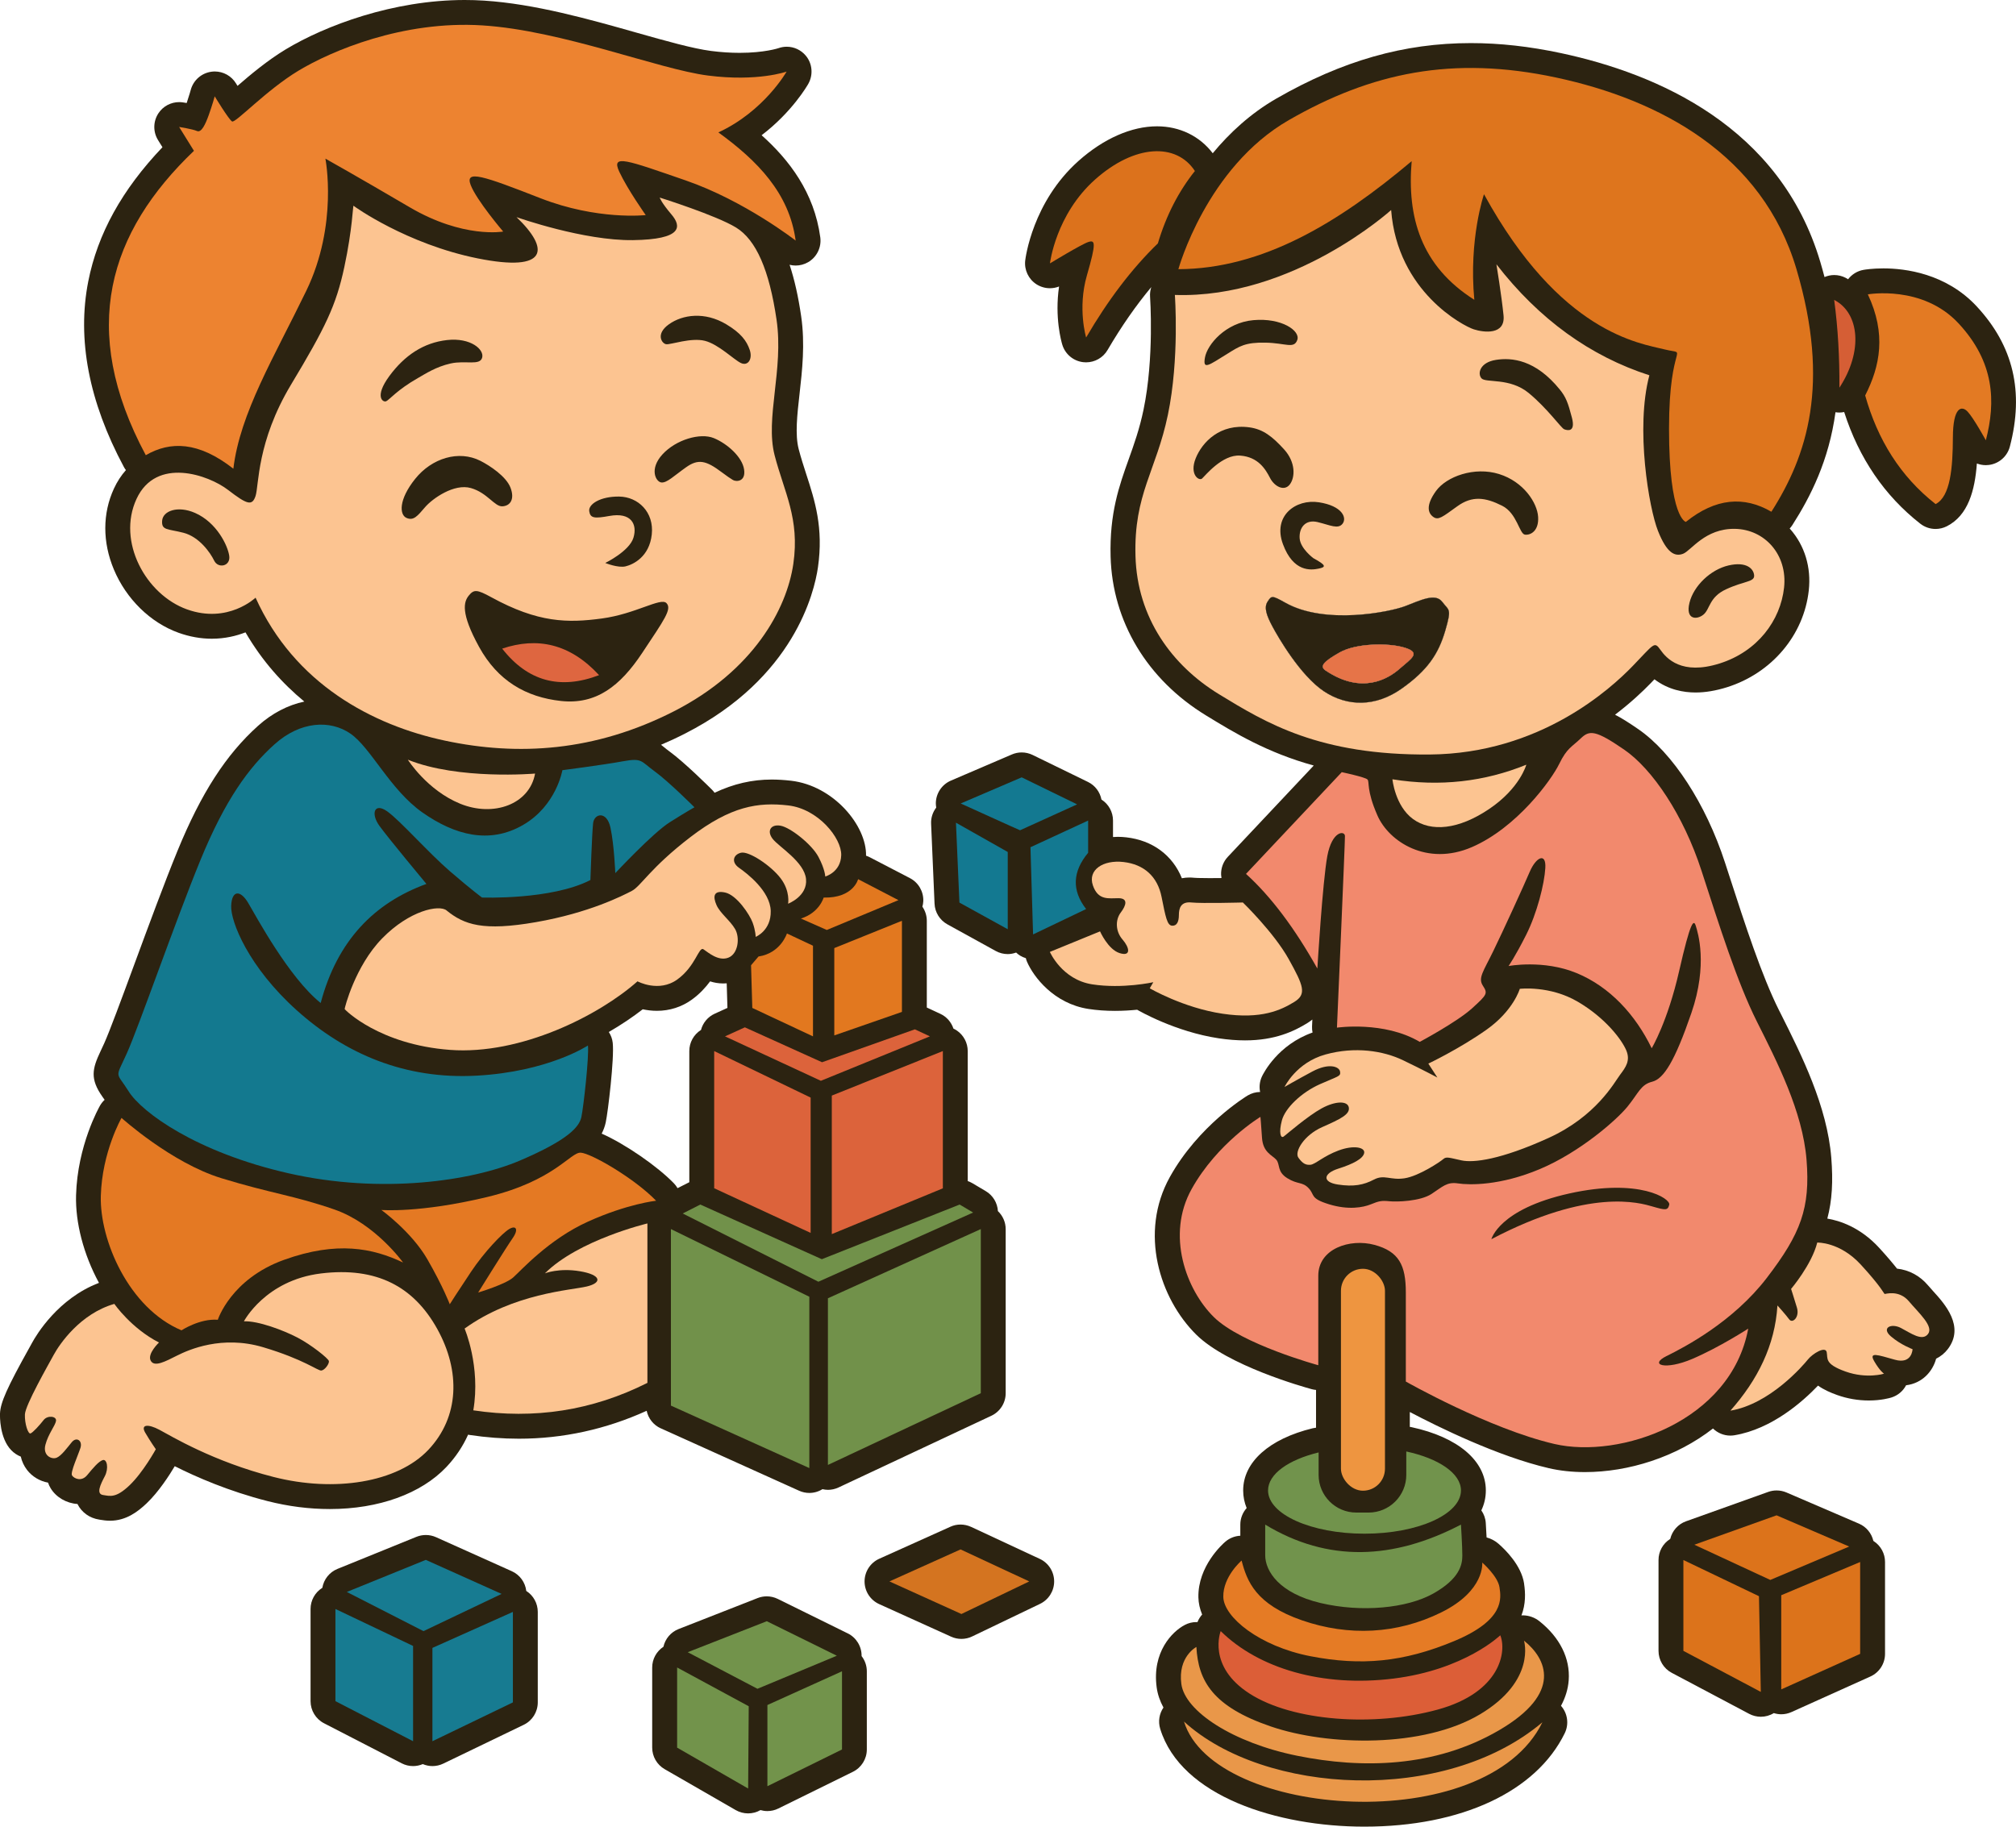 <?xml version="1.0" encoding="UTF-8"?>
<svg id="Layer_1" xmlns="http://www.w3.org/2000/svg" version="1.1" viewBox="0 0 721.28 653.64">
  <!-- Generator: Adobe Illustrator 29.5.1, SVG Export Plug-In . SVG Version: 2.1.0 Build 141)  -->
  <defs>
    <style>
      .st0 {
        fill: none;
      }

      .st1 {
        fill: #71914a;
      }

      .st2 {
        fill: #e67448;
      }

      .st3 {
        fill: #ed8330;
      }

      .st4 {
        fill: #d55e35;
      }

      .st5 {
        fill: #de6640;
      }

      .st6 {
        fill: #137991;
      }

      .st7 {
        fill: #72934b;
      }

      .st8 {
        fill: #e57b25;
      }

      .st9 {
        fill: #fcc491;
      }

      .st10 {
        fill: #e47923;
      }

      .st11 {
        fill: #13798f;
      }

      .st12 {
        fill: #e99749;
      }

      .st13 {
        fill: #ee9540;
      }

      .st14 {
        fill: #2c2311;
      }

      .st15 {
        fill: #dc5e37;
      }

      .st16 {
        fill: #dc633b;
      }

      .st17 {
        fill: #e2781f;
      }

      .st18 {
        fill: #dc721c;
      }

      .st19 {
        fill: #e37a23;
      }

      .st20 {
        fill: #71934c;
      }

      .st21 {
        fill: #177b91;
      }

      .st22 {
        fill: #de751d;
      }

      .st23 {
        fill: #f2896d;
      }

      .st24 {
        fill: #d47420;
      }

      .st25 {
        fill: #dc731b;
      }
    </style>
  </defs>
  <path class="st14" d="M174.67,226.81s-.47-1.65,0-2.82c.47-1.18-.88-5.24,2.59-4.24,3.47,1,35.47,6.53,40.35,6.53s6.41-.29,6.65,0-1.63,11-2.17,12c-.54,1-6.66,6.06-10.01,6.82-3.35.76-12.35.41-15.76,0-3.41-.41-10.82-1.53-13.12-3.76-2.29-2.24-8.24-11.71-8.24-11.71l-.29-2.82Z"/>
  <g>
    <path class="st0" d="M242.41,425.19l4.13-2.09s.06-.02.08-.04v-46.94c0-3.06,1.57-5.91,4.17-7.54,0,0,0,0,.01,0,.68-2.54,2.44-4.7,4.9-5.82l4.56-2.07-.26-8.8c-.41.04-.82.05-1.24.05-1.71,0-3.28-.3-4.7-.75-1.57,2.13-3.69,4.48-6.54,6.54-3.62,2.61-7.94,4-12.48,4-1.86,0-3.58-.23-5.08-.55-3.56,2.77-7.65,5.53-12.14,8.13.75,1.15,1.24,2.46,1.4,3.87.61,5.53-1.71,24.83-2.5,28.47-.3,1.4-.79,2.74-1.46,4.04,8.43,3.72,19.97,11.69,25.89,17.83.5.52.91,1.09,1.26,1.69Z"/>
    <path class="st0" d="M222.09,229.11c-1.77.41-3.64.77-5.6,1.03-4.62.62-8.23.9-11.71.9-8.99,0-17.49-1.96-26.86-6.27.37.74.79,1.54,1.28,2.42,4.92,8.97,12.08,13.67,22.51,14.8.75.08,1.48.12,2.18.12,4.68,0,10.5-1.56,18.19-12.99Z"/>
    <path class="st14" d="M502.6,231.76c-5.99-1.84-17.55-1.57-23.3,1.7-5.75,3.27-7.33,4.94-5,6.5,12.89,8.64,22.28,3.03,26.46-.65,4.19-3.67,7.83-5.71,1.84-7.55ZM502.6,231.76c-5.99-1.84-17.55-1.57-23.3,1.7-5.75,3.27-7.33,4.94-5,6.5,12.89,8.64,22.28,3.03,26.46-.65,4.19-3.67,7.83-5.71,1.84-7.55ZM707.24,109.65c-11-11.84-25.65-13.61-33.4-13.61-3.97,0-6.64.44-7.13.53-2.21.39-4.16,1.61-5.51,3.36-.3-.17-.59-.37-.9-.53-1.29-.66-2.68-.98-4.07-.98-1.19,0-2.36.26-3.46.72-.46-1.76-.95-3.53-1.49-5.35-14.34-48.48-58.35-67.42-92.74-74.77-11.35-2.42-21.92-3.6-32.32-3.6-23.89,0-45.98,6.3-69.53,19.83-9.28,5.34-16.79,12.32-22.8,19.59-4.67-6.15-11.83-9.64-19.93-9.64-9.14,0-19.1,4.39-28.05,12.35-16.51,14.69-19.01,34.82-19.11,35.67-.39,3.38,1.18,6.68,4.04,8.52,1.47.93,3.13,1.4,4.8,1.4,1.11,0,2.22-.21,3.27-.62-1.63,11.02.81,19.69,1.15,20.81,1.02,3.39,3.95,5.85,7.47,6.27.35.04.7.06,1.05.06,3.14,0,6.08-1.66,7.68-4.41,4.95-8.46,10.19-15.98,15.65-22.52-.37,1.1-.53,2.28-.44,3.47,0,.22,1.54,21.78-2.34,40.4-1.43,6.91-3.4,12.4-5.3,17.72-3.4,9.49-6.9,19.31-6.48,34.86.63,23.24,13.08,43.96,34.14,56.83,10.14,6.2,21.78,13.3,38.54,17.93l-30.73,32.65c-1.64,1.74-2.51,4.06-2.42,6.45.02.39.07.78.14,1.16-1.42.02-2.89.03-4.29.03-3.99,0-5.24-.1-5.53-.13-.58-.06-1.15-.09-1.71-.09-.88,0-1.76.09-2.64.26-3.32-8.21-10.47-13.57-19.88-14.64-1.02-.12-2.04-.18-3.05-.18-.58,0-1.15.03-1.71.07v-5.89c0-3.04-1.55-5.87-4.1-7.5-.01-.01-.02-.01-.03-.01-.53-2.71-2.27-5.06-4.81-6.3l-19.82-9.67c-1.23-.59-2.57-.9-3.9-.9-1.2,0-2.39.24-3.51.72l-21.82,9.36c-3.24,1.39-5.36,4.56-5.4,8.08,0,.54.06,1.06.14,1.58-1.25,1.63-1.93,3.66-1.83,5.78l1.23,28.59c.13,3.11,1.88,5.91,4.6,7.41l17.29,9.53c1.34.74,2.82,1.11,4.3,1.11,1.02,0,2.03-.2,3-.55.44.41.91.79,1.43,1.11.64.39,1.33.68,2.04.9.11.44.25.87.43,1.3,2.32,5.36,9.56,14.95,21.98,16.87,2.97.46,6.17.69,9.51.69,2.89,0,5.59-.18,7.9-.41.01,0,.01.01.02.01.54.32,13.57,7.87,29.18,10.22,3.29.49,6.45.74,9.41.74,10.77,0,17.52-3.28,22.21-6.14.69-.43,1.3-.87,1.87-1.32-.03.84-.07,1.68-.11,2.5-.03.73.04,1.45.18,2.15-12.39,4.37-17.51,14.48-18.08,15.67-.85,1.79-1.06,3.76-.68,5.6-1.56.02-3.11.45-4.49,1.28-.71.43-17.55,10.75-27.78,29.11-11.12,19.96-3.67,43.51,9.44,56.46,11.2,11.06,38.25,18.67,41.3,19.5.51.14,1.03.22,1.54.27v13.51c-.39.05-.79.11-1.18.2-15.59,3.79-24.89,12.11-24.89,22.26,0,2.25.45,4.35,1.25,6.3-1.43,1.6-2.27,3.69-2.27,5.91v3.99c-1.93.1-3.81.82-5.33,2.11-1.01.86-9.89,8.77-9.67,19.94.04,2.06.51,4.12,1.34,6.15-.68.77-1.24,1.65-1.64,2.63-.01.03-.02.06-.03.09-.13,0-.27-.02-.4-.02-1.41,0-2.82.33-4.11,1.01-4.55,2.36-11.78,9.73-10.09,22.34.34,2.52,1.18,4.93,2.43,7.23-1.49,2.18-1.98,4.98-1.16,7.63,7.42,24.17,42.02,34.99,73.02,34.99,34.67,0,61.48-12.5,71.71-33.43,1.6-3.29,1.01-7.15-1.34-9.81,1.59-2.95,2.53-6,2.76-9.15.57-7.77-3.14-15.27-10.45-21.1-1.72-1.38-3.87-2.12-5.99-2.12-.15,0-.31.03-.47.03,1.56-4.1,1.44-8.02.95-11.3v-.1c-.99-6.52-6.72-12.12-9.14-14.23-1.23-1.08-2.72-1.87-4.28-2.28-.12-2.5-.26-4.72-.29-5.16-.1-1.65-.67-3.2-1.59-4.52,1.04-2.18,1.61-4.55,1.61-7.13,0-10.59-9.94-19.05-26.58-22.65-.21-.04-.41-.07-.62-.1v-5.32c10.1,5.32,31.47,15.86,49.73,20.1,4,.93,8.35,1.4,12.93,1.4,15.56,0,32.64-5.35,45.81-15.6,1.65,1.61,3.87,2.54,6.2,2.54.49,0,.98-.04,1.47-.12,13.45-2.24,24.55-12.15,29.91-17.77,2.06,1.48,4.47,2.52,6.84,3.37,3.65,1.3,7.47,1.96,11.34,1.96,4.43,0,7.51-.89,8.08-1.07,2.3-.72,4.17-2.31,5.25-4.38,5.79-.72,9.5-4.9,10.75-9.52,1.62-.79,3.06-1.95,4.19-3.44,6.17-8.11-1.18-16.22-5.14-20.58-.68-.75-1.37-1.51-1.99-2.25-2.88-3.4-6.75-5.47-11.06-5.95-1.4-1.78-3.43-4.22-6.4-7.46-6.79-7.39-14.18-9.72-18.53-10.44,1.74-6.57,2.08-13.42,1.42-21.75-1.48-18.51-10.65-36.76-18.01-51.43l-.66-1.3c-6.25-12.46-12.16-30.71-17.88-48.36l-1.47-4.52c-6.84-21.04-18.75-39.36-31.09-47.82-3.18-2.19-5.85-3.9-8.26-5.13,5.6-4.26,9.86-8.29,12.68-11.2.51-.53.98-1.02,1.42-1.48,4.96,3.79,10.46,4.73,14.71,4.73,3.5,0,7.29-.64,11.27-1.89,16.01-5.05,27.49-18.66,29.24-34.67.9-8.24-1.46-16.02-6.65-21.91-.06-.07-.13-.13-.19-.2.34-.38.67-.77.95-1.22,6.56-10.25,13.09-23.15,15.44-40.4.46.07.93.11,1.39.11.58,0,1.15-.07,1.72-.18,5.29,16.51,14.44,29.94,27.21,39.94,1.6,1.26,3.54,1.9,5.49,1.9,1.38,0,2.76-.32,4.04-.97,7.65-3.9,10.02-12.84,10.74-22.46,1.01.39,2.09.6,3.19.6.36,0,.73-.03,1.09-.07,3.62-.45,6.6-3.06,7.52-6.59,5.13-19.63,1.25-36.03-11.85-50.14ZM453.52,215.27c1.4-2.1,1.46-2.35,6.34.4,14.25,8.05,37.48,3.3,42.89,1.22,5.41-2.07,10.78-4.79,13.23-1.56,2.44,3.24,3.51,2.14,1.1,10.39-2.42,8.25-6.3,14.15-15.62,20.72-9.31,6.57-19.46,6.51-27.86.89-8.4-5.63-16.3-19.28-18.39-23.2-2.09-3.92-3.08-6.77-1.69-8.86ZM474.3,239.96c12.89,8.64,22.28,3.03,26.46-.65,4.19-3.67,7.83-5.71,1.84-7.55-5.99-1.84-17.55-1.57-23.3,1.7-5.75,3.27-7.33,4.94-5,6.5Z"/>
    <path class="st14" d="M236.38,511.09l49.52,22.35c1.17.53,2.42.79,3.66.79,1.64,0,3.27-.46,4.7-1.35.64.14,1.29.24,1.95.24,1.29,0,2.58-.28,3.78-.84l54.7-25.67c3.12-1.47,5.12-4.61,5.12-8.06v-58.73c0-2.46-1.03-4.78-2.78-6.44-.17-2.93-1.77-5.62-4.33-7.14l-4.82-2.86c-.53-.31-1.08-.55-1.65-.74v-46.52c0-2.95-1.47-5.72-3.91-7.37-.38-.26-.78-.48-1.2-.68-.76-2.28-2.4-4.22-4.66-5.27l-4.87-2.27v-31.03c0-1.83-.57-3.59-1.58-5.06.17-.63.3-1.28.32-1.95.15-3.45-1.72-6.68-4.79-8.27l-14.43-7.5c-.41-.21-.83-.38-1.26-.52.24-10.75-11.64-25.08-26.85-26.83-2.46-.28-4.72-.42-6.89-.42-7.01,0-13.64,1.51-20.45,4.73-.27-.37-.56-.74-.9-1.07-.99-.99-9.83-9.78-15.26-13.74-.81-.59-1.45-1.11-2.06-1.61-.3-.24-.61-.49-.94-.75,2.91-1.24,5.81-2.58,8.67-4.05,38.94-19.87,46.18-50.5,47.47-59.42,2.05-14.17-1.12-23.94-4.19-33.39-.94-2.9-1.91-5.9-2.71-8.99-1.32-5.14-.53-12.21.32-19.7.95-8.39,2.02-17.9.58-27.78-1.03-7.1-2.41-13.2-4.14-18.43.71.18,1.43.27,2.16.27,1.52,0,3.05-.39,4.43-1.18,3.14-1.8,4.87-5.32,4.39-8.91-2.17-16.09-11.17-27.75-20.99-36.54,10.94-8.34,16.4-17.85,16.69-18.37,1.83-3.24,1.49-7.29-.91-10.13-1.73-2.05-4.22-3.17-6.79-3.17-1,0-2,.17-2.98.52-.05.02-5.05,1.67-13.88,1.67-3.29,0-6.72-.23-10.21-.68-6.45-.83-16.16-3.57-26.44-6.48C210.8,6.88,191.32,1.38,173.18.22c-2.27-.15-4.6-.22-6.91-.22-25.6,0-49.89,9.13-64.07,17.68-6.5,3.92-12.71,9.13-17.22,13.05-.18-.29-.35-.58-.53-.86-1.63-2.69-4.53-4.29-7.61-4.29-.41,0-.82.03-1.23.09-3.53.49-6.42,3.04-7.36,6.47,0,.02-.59,2.15-1.46,4.72-.45-.08-.89-.15-1.3-.21-.46-.07-.93-.11-1.39-.11-2.95,0-5.75,1.47-7.41,3.98-1.92,2.9-1.98,6.66-.15,9.61l1.58,2.55c-14.48,15.21-23.18,30.97-26.54,47.99-4.08,20.71.21,43.06,12.74,66.43.21.4.46.77.73,1.12-1.68,1.89-3.12,4.09-4.28,6.6-4.12,8.9-4.13,19.19-.03,28.97,4.42,10.56,13.07,19.02,23.14,22.64,3.93,1.41,7.93,2.13,11.89,2.13,4.69,0,8.75-.99,12.06-2.28,5.93,10.21,13.24,18.32,21.05,24.77-5.86,1.23-11.58,4.2-16.56,8.68-11.47,10.31-20.36,24.1-28.81,44.71-4.65,11.34-10.43,27.02-15.53,40.85-4.51,12.24-8.78,23.8-10.69,28.03-.52,1.16-.97,2.11-1.35,2.91-2.93,6.21-3.81,9.83.73,16.25.24.33.49.69.76,1.08-.63.59-1.19,1.27-1.63,2.04-.33.58-8.1,14.28-8.59,32.13-.27,9.7,2.64,21.1,8.2,31.33-14.66,5.58-22.42,18.66-23.9,21.38-.24.43-.57,1.03-.96,1.74C2.5,496.61.15,501.91,0,505.83c-.03.88-.18,8.75,4.02,13.1.99,1.03,2.15,1.8,3.42,2.3.39,1.73,1.14,3.34,2.24,4.78,1.85,2.39,4.56,4,7.51,4.53.22.69.54,1.38.96,2.06,1.96,3.2,5.65,5.34,9.56,5.58.01.03.03.05.04.08,1.51,2.98,4.34,4.99,7.76,5.51l.44.07c.85.14,2.02.33,3.43.33,5.79,0,10.03-3.32,13.07-6.21,4.37-4.15,8.26-10.25,10.07-13.3,7.69,3.86,19.18,8.91,33.18,12.48,7.41,1.89,14.92,2.85,22.32,2.85,17.46,0,32.65-5.49,41.7-15.06,3.3-3.5,5.89-7.39,7.76-11.56.17.04.35.08.53.11,5.92.89,11.86,1.34,17.64,1.34h0c15.78,0,31.13-3.37,45.71-9.99.58,2.73,2.41,5.09,5.02,6.27ZM201.72,241.98c-10.44-1.13-17.59-5.83-22.51-14.8-.48-.88-.9-1.68-1.28-2.42,9.37,4.31,17.87,6.27,26.86,6.27,3.48,0,7.09-.28,11.71-.9,1.96-.26,3.82-.62,5.6-1.03-7.69,11.44-13.5,12.99-18.19,12.99-.7,0-1.44-.04-2.18-.12ZM215.26,405.67c.67-1.3,1.16-2.64,1.46-4.04.79-3.64,3.11-22.95,2.5-28.47-.15-1.41-.65-2.72-1.4-3.87,4.48-2.6,8.58-5.36,12.14-8.13,1.51.32,3.23.55,5.08.55,4.54,0,8.86-1.38,12.48-4,2.85-2.06,4.96-4.41,6.54-6.54,1.42.46,2.99.75,4.7.75.42,0,.83-.02,1.24-.05l.26,8.8-4.56,2.07c-2.46,1.12-4.23,3.28-4.9,5.82,0,0,0,0-.01,0-2.59,1.63-4.17,4.47-4.17,7.54v46.94s-.06.02-.08.04l-4.13,2.09c-.35-.6-.76-1.18-1.26-1.69-5.92-6.13-17.46-14.1-25.89-17.83Z"/>
    <path class="st14" d="M188.34,569.33s-.03-.02-.05-.03c-.37-3.08-2.3-5.77-5.17-7.06l-27.12-12.18c-1.16-.52-2.4-.78-3.65-.78-1.14,0-2.27.22-3.35.65l-28.26,11.48c-2.89,1.17-4.91,3.76-5.42,6.78-.02.01-.04.02-.06.03-2.58,1.63-4.15,4.47-4.15,7.53v32.99c0,3.33,1.86,6.38,4.82,7.91l27.78,14.33c1.28.66,2.68.99,4.08.99,1.18,0,2.36-.24,3.47-.71,1.1.46,2.28.71,3.45.71,1.32,0,2.64-.29,3.87-.88l28.79-13.89c3.08-1.48,5.03-4.6,5.03-8.02v-32.38c0-3.02-1.53-5.83-4.06-7.47Z"/>
    <path class="st14" d="M303.33,584.5l-25.06-12.35c-1.24-.61-2.58-.92-3.94-.92-1.1,0-2.2.2-3.25.61l-28.29,11.09c-2.78,1.09-4.79,3.49-5.43,6.34-2.49,1.64-4.02,4.42-4.02,7.42v28.67c0,3.18,1.7,6.12,4.46,7.71l25.41,14.64c1.37.79,2.91,1.19,4.44,1.19s3.06-.39,4.43-1.18c0,0,0,0,0,0,.8.23,1.63.35,2.46.35,1.34,0,2.69-.3,3.93-.92l26.69-13.14c3.04-1.5,4.97-4.59,4.97-7.99v-27.98c0-2-.68-3.89-1.87-5.43.05-3.44-1.87-6.6-4.95-8.13Z"/>
    <path class="st14" d="M372,557.82l-24.58-11.45c-1.19-.55-2.47-.83-3.76-.83s-2.49.26-3.65.79l-25.44,11.45c-3.19,1.44-5.24,4.61-5.25,8.11,0,3.5,2.04,6.67,5.23,8.12l25.75,11.66c1.17.53,2.42.79,3.67.79,1.32,0,2.64-.29,3.85-.88l24.28-11.66c3.1-1.49,5.07-4.63,5.05-8.08-.02-3.44-2.02-6.56-5.14-8.02Z"/>
    <path class="st14" d="M670.45,551.52c-.06-.04-.13-.07-.2-.11-.63-2.72-2.49-5.04-5.13-6.18l-25.97-11.17c-1.12-.48-2.32-.72-3.52-.72-1.01,0-2.03.17-3,.52l-29.42,10.52c-2.86,1.02-4.94,3.42-5.64,6.3-.01,0-.02.01-.03.02-2.59,1.63-4.16,4.47-4.16,7.53v32.51c0,3.29,1.82,6.32,4.73,7.86l27.7,14.68c1.31.69,2.74,1.04,4.17,1.04,1.61,0,3.23-.44,4.65-1.31.87.27,1.76.42,2.66.42,1.24,0,2.49-.26,3.66-.79l28.23-12.72c3.19-1.44,5.24-4.61,5.24-8.11v-32.87c0-2.98-1.49-5.77-3.98-7.41Z"/>
  </g>
  <path class="st11" d="M114.73,358.92c5.96-22.43,19.22-35.83,37.83-42.62,0,0-13.69-16.44-16.84-20.82s-1.79-8.44,2.85-5.12c4.65,3.32,14.69,14.75,22.41,21.41,7.72,6.66,11.47,9.4,11.47,9.4,0,0,24.84.93,38.78-6.26,0,0,.57-16.85.97-20.34.4-3.49,4.9-4.54,6.22,1.63,1.32,6.18,1.72,16.24,1.72,16.24,0,0,13.41-14.38,19.5-18.22,6.09-3.84,8.82-5.34,8.82-5.34,0,0-9.18-9.18-14.21-12.84-5.03-3.66-4.41-4.9-11.38-3.62-6.97,1.28-21.66,3.18-21.66,3.18,0,0-2.12,12.71-14.12,19.63-12,6.93-24.4,3.62-35.96-4.5-11.56-8.12-18.4-23.12-25.72-28.19-7.32-5.07-18-4.46-27.18,3.79-9.18,8.25-17.65,19.82-26.53,41.47-8.88,21.65-22.12,59.82-26.35,69.18-4.24,9.35-3.94,6.18.71,13.59s24.06,21.76,57.24,29.29c33.18,7.53,65.59,2.76,82.76-4.59,17.18-7.35,21.18-12,21.94-15.53s2.79-21.59,2.35-25.62c0,0-14.12,9.38-39.82,10.79-25.71,1.41-47.06-7.85-64.35-23.38-17.29-15.53-23.69-31.72-23.47-37.37.22-5.65,3.26-5.82,6.09-1.06,2.82,4.76,14.56,26.7,25.92,35.8Z"/>
  <path class="st9" d="M145.92,271.85s6.85,10.9,18.72,15.75c11.87,4.85,24.8.29,26.8-10.79,0,0-27.39,2.38-45.52-4.96Z"/>
  <path class="st9" d="M277.13,162.87c-3.41-13.24,3.3-30.65.71-48.41-2.59-17.77-7.29-28.65-14.53-33.06-7.12-4.34-26.67-10.51-27.28-10.7.04.15.64,1.85,4.16,5.99,3.71,4.35,4.06,9-13.76,9.24-17.55.23-40.92-7.98-41.63-8.23,11.92,11.41,11.5,19.87-13.9,14.76-25.41-5.12-44.18-18.59-44.41-18.83-.24-.23-.36,8.18-3.3,21.94-2.94,13.77-6.76,21.59-19.06,42.06-12.29,20.47-11.47,36.12-12.69,39.83-1.22,3.7-3.01,3.11-9.89-2.18-6.89-5.29-25.65-12-32.71,3.26-7.06,15.27,3.35,34.23,18.04,39.51,14.7,5.29,24.56-4.18,24.56-4.18,13.9,30.83,41.81,45.65,67.81,51.17,26,5.53,53.53,3.95,81.88-10.52,28.36-14.48,40.36-36.53,42.71-52.77,2.35-16.23-3.29-25.65-6.71-38.88ZM76.63,200.62c-1.42-2.92-5.36-8.53-11.02-9.98-5.66-1.45-7.88-.79-7.6-4.32.27-3.53,5.64-5.49,11.81-2.76,7.71,3.4,11.68,11.65,12.2,15.37s-3.97,4.62-5.39,1.69ZM221.53,177.69c6.76.09,12.53,5.56,11.66,13.56-.86,8.01-6.65,10.75-9.36,11.41-2.7.66-7.28-1.21-7.28-1.21,0,0,8.61-4.18,10.08-9.02,1.47-4.83-.79-9.22-8.61-7.8-5.33.96-6.81.84-7.2-1.68-.39-2.51,3.94-5.35,10.71-5.26ZM139.29,134.58c5.48-7.45,12.29-11.97,20.69-12.9,8.41-.93,13.36,3.4,12.52,6.33-.85,2.92-5.97.87-11.25,2.05-5.29,1.18-9.11,3.74-11.64,5.17-7.47,4.23-10.32,7.85-11.44,8.35-1.13.51-4.36-1.54,1.12-9ZM152.08,181.49c-2.69,3.12-4.09,4.96-6.64,3.84-2.56-1.13-2.86-6.53,3.1-13.97,5.95-7.44,15.62-10.38,23.35-6.45,3.4,1.73,9.22,5.57,10.76,9.61,1.53,4.03,0,6.47-2.86,6.66-2.85.2-5.32-4.8-11.3-6.53-5.98-1.73-13.72,3.71-16.41,6.84ZM229.78,233.62c-7.88,11.89-16.48,18.57-29.03,17.22-12.54-1.36-22.67-7.2-29.35-19.37-6.68-12.16-5.49-16.13-3.67-18.36,1.82-2.22,2.87-2.23,7.99.57,16.87,9.26,27.47,9.27,39.58,7.64,12.12-1.62,21.07-7.63,23.14-5.51,2.06,2.13-.78,5.92-8.66,17.81ZM262.21,171.75c-1.11-.7-1.93-1.21-3.98-2.76-5.62-4.24-8.42-4.87-12.77-1.78-4.36,3.09-6.8,5.59-8.79,5.44-1.99-.16-4.51-4.74.33-10.04,4.84-5.3,13.52-7.82,18.36-5.85,4.84,1.98,10.21,6.77,10.86,11.24.66,4.47-2.89,4.45-4.01,3.75ZM265.08,129.9c-2.53-1.19-7.96-6.68-12.88-7.94-4.92-1.25-12.26,1.42-13.83,1.22-1.57-.2-3.94-3.66.96-7.14,4.9-3.49,12.82-4.6,20.51,0,5.21,3.12,7.29,5.9,8.4,9.17,1.1,3.26-.62,5.89-3.16,4.69Z"/>
  <path class="st3" d="M116.42,56.78s4.65,23.53-6.83,47.26c-11.48,23.72-23.72,43.75-26.1,63.68-12.47-9.77-22.55-9.92-31.33-4.84-24.22-45.15-13.13-79.88,17.23-108.91l-5.3-8.54s4.83.76,6.39,1.45,2.98-2.29,4.23-5.78,2.11-6.63,2.11-6.63c0,0,5,8.27,6.2,8.99,1.2.73,12.15-11.16,23.76-18.16,11.62-7,37.24-18.03,65.82-16.21,28.59,1.82,62.85,15.65,80.68,17.94,17.82,2.29,28.15-1.41,28.15-1.41,0,0-8,14.18-24.41,21.76,13.93,10.11,25.36,21.7,27.65,38.71,0,0-18.24-14.24-39.35-21.53-21.12-7.29-26.76-9.53-23.76-3.12,3,6.41,9.47,15.53,9.47,15.53,0,0-17.24,1.94-37.71-6.06-20.47-8-27-10.24-24.94-4.76,2.06,5.47,11.65,16.71,11.65,16.71,0,0-14.24,2.59-33.47-8.71-19.24-11.29-30.13-17.38-30.13-17.38Z"/>
  <path class="st9" d="M159.79,325.79c-2.69-2.17-13.27,0-23.03,9.97-9.76,9.97-13.49,25.04-13.45,25.3s12.41,12.75,37.71,14.63,53.35-12.35,67.06-24.53c0,0,7.62,4.12,14.24-.66,6.62-4.78,7.68-11.9,9.35-10.81s5.26,4.35,8.85,3.03c3.59-1.32,4.29-7.18,2.47-10.29-1.82-3.12-5.35-5.62-6.65-8.59s-1.12-5.35,3.06-4.47c4.18.88,8.82,7.88,9.88,10.79s1.09,5.09,1.09,5.09c0,0,5.56-2.24,5.38-9.29-.18-7.06-8.44-13.41-11.32-15.41s-2.12-4.74.68-5.41,10.74,4.59,14.21,9.18c3.47,4.59,2.65,9.06,2.65,9.06,0,0,7-2.65,6.41-8.82s-9.65-11.47-11.91-14.35-.68-5.38,2.82-4.74,11.15,6.65,13.53,11.15c2.38,4.5,2.44,7.03,2.44,7.03,0,0,5.53-1.5,5.71-7.62.18-6.12-8.24-16.59-18.97-17.82-10.74-1.24-20.54.25-34.97,11.32-14.43,11.07-17.69,17.56-21,19.28-3.31,1.72-15.26,7.85-34.24,11.16s-25.7.94-32-4.16Z"/>
  <path class="st10" d="M136.44,432.97s13.59,1.18,37.76-4.61c24.17-5.79,29.88-16.13,33.6-15.89,3.72.24,19.22,9.19,26.94,17.2,0,0-10.18,1.07-24.33,7.45-14.15,6.38-24.09,17.63-26.86,20.05s-12.48,5.35-12.48,5.35c0,0,10.02-16.13,12.32-19.42,2.3-3.29,1.19-4.75-1.23-3.29s-8.8,8.04-13.67,15.33c-4.87,7.29-7.57,11.57-7.57,11.57,0,0-2.38-6.3-8.04-16.13-5.67-9.83-16.44-17.62-16.44-17.62Z"/>
  <path class="st10" d="M144.21,451.78s-9.95-13.91-24.57-18.98c-14.62-5.07-22.55-5.71-40.46-11.21s-35.7-21.56-35.7-21.56c0,0-6.97,12.12-7.41,27.93s10.01,40.17,28.87,48.08c0,0,6.56-4.3,12.99-3.78,0,0,4.65-14.59,23.68-21.44,19.03-6.85,31.8-4.16,42.59.95Z"/>
  <path class="st9" d="M87.26,472.83s7.65-14.7,27.56-17.14c19.91-2.44,33.2,4.7,41.6,19.82,8.41,15.12,7.95,31.53-3.17,43.3-11.12,11.76-33.65,15.24-55.35,9.71-21.71-5.53-36.79-14.72-40.85-16.88-4.06-2.16-6.79-1.94-5.12.97,1.68,2.91,3.82,5.98,3.82,5.98,0,0-4.57,8.32-9.42,12.92-4.85,4.61-6.87,3.86-9.46,3.46-2.59-.4-.9-3.81.62-6.71,1.51-2.9.76-6.25-.72-5.79s-3.47,2.84-5.57,5.38c-2.1,2.54-4.79,1.16-5.44.1s2.24-7.35,3.03-9.87-1.39-4.1-3.12-2-3.67,4.81-5.39,5.54-5.06-.69-4.03-4.63c1.03-3.94,3.51-6.81,3.79-8.53.28-1.72-3.04-2.12-4.44-.31s-3.78,4.43-4.66,4.78-2.15-3.47-2.03-6.79c.12-3.32,8.4-17.81,10.38-21.45,1.99-3.64,9.35-14.58,21.62-18.11,0,0,6.01,8.72,15.97,13.82,0,0-4.25,4.01-2.97,6.48s5.25.3,9.47-1.82c4.23-2.12,16.07-7.35,30.74-2.98,14.67,4.37,19.6,8.49,20.85,8.35s2.9-2.47,2.7-3.4-6.31-5.83-11.27-8.41c-4.95-2.59-14.09-6.04-19.14-5.8Z"/>
  <path class="st9" d="M166.22,475.4s5.81,13.52,3.12,29.27c21.78,3.27,42.56.11,62.29-9.83v-57.05s-24.69,5.88-36.67,17.86c0,0,4.98-2.02,12.54-.75,7.56,1.27,8.12,4.09,2.44,5.45-5.68,1.36-26.08,2.39-43.71,15.05Z"/>
  <path class="st9" d="M620.7,189.24c-10.72-.18-15.66,7.83-18.54,8.92-2.88,1.08-5.77-.12-8.97-8.18-3.21-8.07-8.14-36.71-3.08-55.69-21.1-6.82-39.39-19.94-54.72-39.71,0,0,1.82,11.09,2.54,18.24.73,7.14-7.04,6.19-10.66,5.02-3.63-1.17-27.32-13.4-29.55-42.69,0,0-35.05,31.8-77.38,30.39,0,0,1.7,22.73-2.49,42.87-4.2,20.15-12.21,28.39-11.6,50.53.6,22.13,13.03,39.18,29.89,49.48,16.85,10.3,35.89,21.89,75.42,21.57,39.53-.32,64.86-23.68,72.55-31.63,7.69-7.95,7.73-8.99,9.92-5.87,2.18,3.11,7.6,9.22,21.2,4.93,13.59-4.28,21.79-15.41,23.07-27.14,1.29-11.74-6.87-20.86-17.6-21.04ZM471.89,179.74c8.3,1.29,10.08,5.51,8.47,7.64-1.6,2.12-4.46.52-8.96-.56-4.49-1.08-6.69,2.19-6.41,5.85.28,3.66,4.92,7.08,4.92,7.08,4.67,2.54,4.56,3.17,1.84,3.73-2.72.56-9.03,1.32-12.75-8.78-3.73-10.11,4.6-16.25,12.89-14.96ZM431.11,127.92c.81-4.57,7.31-12.47,17.34-13.36,10.03-.9,16.87,3.78,15.69,7.08-1.18,3.31-4.09,1.11-11.37.97-7.29-.15-9.36,1.33-13.48,3.88-6.96,4.31-9,6-8.18,1.43ZM443.73,163.03c-6.44-.49-12.57,7.25-13.66,8.21-1.1.97-4.6-1.44-2.28-7.23,2.32-5.78,8.69-12.55,19.28-11.08,4.88.68,8.19,3.3,12.37,7.9,4.17,4.6,3.97,10.02,2,12.55-1.97,2.53-5.45.76-7.06-2.37-1.61-3.12-4.21-7.49-10.65-7.98ZM517.08,225.72c-2.42,8.25-6.3,14.15-15.62,20.72-9.31,6.57-19.46,6.51-27.86.89-8.4-5.63-16.3-19.28-18.39-23.2-2.09-3.92-3.08-6.77-1.69-8.86,1.4-2.1,1.46-2.35,6.34.4,14.25,8.05,37.48,3.3,42.89,1.22,5.41-2.07,10.78-4.79,13.23-1.56,2.44,3.24,3.51,2.14,1.1,10.39ZM545.6,191.32c-2.02-.24-2.81-7.66-8.18-10.35-5.99-3.01-10.68-3.66-16.02.19-5.34,3.84-6.79,5.12-8.61,3.81-1.83-1.31-2.81-4,.95-9.24,3.76-5.23,13.76-8.85,22.59-6.1,8.83,2.75,13.68,10.33,13.98,15.34.3,5.02-2.69,6.6-4.71,6.35ZM559.64,153.61c-1.09-.41-5.95-7.41-12.72-12.99-6.77-5.58-15.35-3.51-16.88-5.24-1.53-1.74-.51-5.72,5.17-6.6,5.68-.89,14.14-.11,22.83,10.58,2.21,2.72,2.96,4.73,4.36,10.1,1.39,5.38-1.67,4.56-2.76,4.15ZM617.52,210.88c-6.06,2.81-5.7,7.11-8.06,9.05-2.36,1.94-6.5,1.89-5.01-4.22,1.5-6.12,7.61-11.91,13.99-13.38,6.37-1.47,8.97,1.15,9.15,3.56.18,2.42-3.46,1.92-10.07,4.99Z"/>
  <path class="st14" d="M515.98,215.33c-2.45-3.23-7.82-.51-13.23,1.56-5.41,2.08-28.64,6.83-42.89-1.22-4.88-2.75-4.94-2.5-6.34-.4-1.39,2.09-.4,4.94,1.69,8.86,2.09,3.92,9.99,17.57,18.39,23.2,8.4,5.62,18.55,5.68,27.86-.89,9.32-6.57,13.2-12.47,15.62-20.72,2.41-8.25,1.34-7.15-1.1-10.39ZM500.76,239.31c-4.18,3.68-13.57,9.29-26.46.65-2.33-1.56-.75-3.23,5-6.5,5.75-3.27,17.31-3.54,23.3-1.7,5.99,1.84,2.35,3.88-1.84,7.55Z"/>
  <path class="st2" d="M500.76,239.31c-4.18,3.68-13.57,9.29-26.46.65-2.33-1.56-.75-3.23,5-6.5,5.75-3.27,17.31-3.54,23.3-1.7,5.99,1.84,2.35,3.88-1.84,7.55Z"/>
  <path class="st22" d="M421.6,96.32s10.01-36.39,39.52-53.35c29.51-16.96,58.5-23.16,95.56-15.24s73.9,27.48,86.06,68.59c12.16,41.11,3.86,66.7-8.98,86.8-9.76-5.68-19.93-4.94-30.6,3.64,0,0-6.02-1.25-6.02-33.36s7.42-26.13-1.55-28.36c-8.97-2.23-37.36-5.75-64.65-55.54,0,0-5.51,16.01-3.46,37.78-19.17-12.15-24.11-29.64-22.41-49.62-26.16,22.03-53.32,38.56-83.49,38.66Z"/>
  <path class="st4" d="M656.23,107.32c1.35,10.04,1.94,20.53,1.87,31.41,8.55-13.03,7.17-26.76-1.87-31.41Z"/>
  <path class="st19" d="M668.27,105.33s19.58-3.47,32.45,10.38c12.87,13.85,13.38,27.99,9.77,41.84,0,0-4.33-7.92-6.52-10.25s-5.23-1.59-5.27,9.19c-.04,10.78-.85,21.17-6.18,23.89-12.61-9.88-20.75-23.03-25.2-38.87,5.36-10.54,7.62-22.02.95-36.18Z"/>
  <path class="st18" d="M427.5,61.2c-5.77,7.23-10.24,15.81-13.24,25.9-9.42,9.11-17.94,20.43-25.67,33.67,0,0-3.13-10.41.28-22.22,3.42-11.81,2.93-12.7.56-11.97s-13.78,7.67-13.78,7.67c0,0,2.02-17.44,16.18-30.04,14.16-12.6,29.05-13.19,35.68-3.01Z"/>
  <path class="st9" d="M546.08,273.64c-14.93,6.08-30.87,7.94-47.9,5.22,0,0,.93,9.52,7.36,14.22s16.25,3.83,27.26-3.6,13.28-15.83,13.28-15.83Z"/>
  <path class="st9" d="M444.69,322.96s11.05,10.69,16.37,20.22c5.31,9.54,6.53,12.59,1.97,15.37-4.56,2.78-11.58,6.31-25.67,4.19-14.09-2.11-26-9.09-26-9.09l1.27-2.18s-10.97,2.45-21.84.77c-10.87-1.68-15.17-11.61-15.17-11.61l17.95-7.35s2.86,6.5,7.04,7.79c4.18,1.29,3.51-2,1-4.88-2.51-2.89-2.64-6.99-.62-9.66,2.02-2.67,2.62-5.1-.81-5.12s-7.28.94-9.17-4.59c-1.89-5.53,3.64-9.2,10.95-8.36,7.31.84,12.16,5.15,13.62,12.46,1.46,7.31,2,10.19,3.75,10.33,1.75.13,2.45-1.48,2.45-3.83s.65-4.88,4.48-4.48c3.83.4,18.43,0,18.43,0Z"/>
  <path class="st9" d="M514.3,385.64l-3.27-5.04s11.17-5.31,20.83-12.15c9.66-6.84,11.89-14.61,11.89-14.61,0,0,10.74-1.28,20.76,4.62,10.02,5.89,15.75,13.66,17.32,17.36,1.57,3.7-.16,6.06-2.23,8.81-2.06,2.75-8.48,14.8-25.58,22.58-17.1,7.78-26.8,8.94-31.08,8.03s-5.45-1.48-6.55-.49-8.83,6.14-13.9,6.89c-5.08.76-7.23-1.48-10.91.45-3.67,1.93-7.23,2.65-12.92,1.78-5.68-.87-5.23-3.98.15-5.68,5.38-1.7,8.92-3.6,9.27-5.62s-3.75-2.9-9.18-.88c-5.43,2.02-8.35,4.97-10.05,5.11s-2.79-.43-4.31-2.53c-1.52-2.1,1.97-8.06,8.54-10.96,6.57-2.9,9.92-4.55,9.5-7s-4.79-2.39-9.74.32-12.42,9.2-13.54,10.05c-1.12.85-1.84-1.38-.66-5.77,1.17-4.39,6.94-9.97,13.57-12.93s7.53-2.74,7.24-4.52-3.96-3.22-9.92-.03-9.95,5.53-9.95,5.53c0,0,4.15-8.73,14.66-11.63s20.61-1.36,27.74,2.07c7.13,3.43,12.34,6.21,12.34,6.21Z"/>
  <path class="st23" d="M596.24,485.26c6.4-3.18,23.77-12.17,35.9-28s15.58-24.94,14.2-42.24c-1.38-17.3-10.65-35.29-17.75-49.44-7.1-14.15-13.46-34.41-19.87-54.12-6.41-19.72-17.45-36.23-27.65-43.23-10.2-7-12.37-7.05-15.53-3.99-3.15,3.06-4.88,3.35-7.69,9.12-2.81,5.77-15.18,22.82-31.25,29.77-16.07,6.95-29.67-1.97-33.77-11.29-4.09-9.32-2.76-12.08-3.59-12.92-.83-.85-9.19-2.61-9.19-2.61l-34.26,36.4c8.93,8.1,17.43,19.42,25.53,33.88,0,0,1.87-31.14,3.56-40.25,1.69-9.11,6.25-9.17,6.31-7.19.06,1.99-2.86,68.58-2.86,68.58,0,0,16.88-2.47,29.62,5.09,0,0,13.33-7.1,18.75-12.03,5.42-4.93,5.63-5.3,3.84-8.07-1.8-2.77.15-5.05,3.71-12.36,3.56-7.31,10.81-23.14,13.06-28.41,2.25-5.27,5.91-7.03,5.57-1.34-.33,5.69-2.95,16.17-6.88,23.96-3.93,7.79-6.27,11.11-6.27,11.11,0,0,12.48-2.38,24.36,2.53,11.88,4.9,21.04,14.91,26.85,26.89,0,0,5.68-9.43,9.8-27.54,4.12-18.11,5.23-18.65,5.97-16.26.74,2.39,4.4,13.79-1.56,31.16-5.97,17.37-9.92,23.59-14.04,24.62-4.12,1.03-4.86,4.03-8.81,8.89-3.95,4.86-17.08,16.34-31.33,22.35-14.24,6.01-25.27,5.76-29.31,5.15-4.03-.62-5.49,1.16-9.53,3.79-4.04,2.62-12.35,2.87-15.07,2.59-2.72-.28-3.7-.09-6.55,1.08-2.84,1.17-8.12,2.13-15.04,0-6.92-2.13-4.97-3.33-7.26-5.74-2.28-2.41-3.83-1.23-7.63-3.58-3.8-2.35-2.5-4.97-3.98-6.64-1.48-1.67-4.75-2.56-5.09-7.87-.34-5.31-.56-7.44-.56-7.44,0,0-15.42,9.32-24.61,25.82-9.2,16.5-1.95,36.05,7.92,45.8,9.87,9.74,37.39,17.25,37.39,17.25v-32.03c0-9.67,11.3-13.41,20.09-11.04,8.8,2.37,11.23,7.3,11.23,17.03v31.88s29.76,16.91,53.16,22.34,63.18-8.01,69.34-41.27c0,0-10.28,6.67-19.98,10.82-9.7,4.15-15.66,2.18-9.27-1ZM591.27,431.74c-4.58-1.32-22.52-6.79-57.69,11.69,0,0,2.69-10.76,27.87-16.36,25.18-5.6,36.28,1.88,35.77,4.01-.51,2.14-1.37,1.98-5.95.66Z"/>
  <path class="st6" d="M368.68,303.17l.93,31.2,18.98-9.08c-5.22-6.72-4.85-13.43.72-20.13v-11.53l-20.63,9.54Z"/>
  <polygon class="st6" points="360.55 304.87 342.02 294.39 343.26 322.98 360.55 332.51 360.55 304.87"/>
  <path class="st6" d="M364.96,297.1c-.41-.12-21.24-9.59-21.24-9.59l21.82-9.35,19.82,9.67-20.41,9.27Z"/>
  <path class="st17" d="M286.55,328.69l9.26,4.09,25.63-10.68-14.43-7.5s-1.65,6.82-12.33,6.59c0,0-1.48,5.4-8.13,7.5Z"/>
  <path class="st17" d="M290.87,338.41l-9.32-4.38s-2.22,7.05-10.17,8.24l-2.67,3.13.45,15.28,21.71,10.17v-32.44Z"/>
  <polygon class="st17" points="298.49 339.26 298.49 370.51 322.69 362.1 322.69 329.49 298.49 339.26"/>
  <polygon class="st16" points="259.39 370.85 266.49 367.62 294.11 380.11 327.31 368.34 332.69 370.85 293.69 386.75 259.39 370.85"/>
  <polygon class="st16" points="290.03 392.76 255.52 376.11 255.52 425.2 290.03 441.18 290.03 392.76"/>
  <polygon class="st16" points="297.6 392.04 297.6 441.61 337.33 425.23 337.33 376.11 297.6 392.04"/>
  <polygon class="st1" points="244.26 434.23 250.56 431.03 294.03 450.59 343.34 431.03 348.16 433.89 292.8 458.65 244.26 434.23"/>
  <polygon class="st1" points="240.04 439.81 289.56 464.02 289.56 525.33 240.04 502.98 240.04 439.81"/>
  <polygon class="st1" points="296.21 464.57 296.21 524.21 350.91 498.54 350.91 439.81 296.21 464.57"/>
  <polygon class="st21" points="120.01 575.75 120.01 608.74 147.79 623.07 147.79 588.98 120.01 575.75"/>
  <polygon class="st21" points="151.51 583.68 124.08 569.66 152.34 558.18 179.46 570.36 151.51 583.68"/>
  <polygon class="st21" points="154.71 589.68 154.71 623.07 183.5 609.18 183.5 576.8 154.71 589.68"/>
  <polygon class="st7" points="271 604.31 246.05 591.22 274.34 580.13 299.4 592.48 271 604.31"/>
  <polygon class="st7" points="267.88 610.56 242.26 596.69 242.26 625.37 267.67 640 267.88 610.56"/>
  <polygon class="st7" points="274.56 610.12 274.56 639.17 301.25 626.03 301.25 598.05 274.56 610.12"/>
  <polygon class="st24" points="318.22 565.89 343.66 554.44 368.24 565.89 343.97 577.55 318.22 565.89"/>
  <path class="st20" d="M522.7,533.34c0,8.55-15.45,15.47-34.51,15.47s-34.51-6.92-34.51-15.47c0-5.88,7.32-10.99,18.09-13.61v8.04c0,7.44,6.04,13.48,13.48,13.48h4.42c7.44,0,13.47-6.04,13.47-13.48v-8.38c11.57,2.5,19.56,7.81,19.56,13.95Z"/>
  <rect class="st13" x="479.76" y="454.02" width="15.75" height="79.41" rx="7.87" ry="7.87"/>
  <path class="st20" d="M522.7,545.56c-24.19,12.61-47.6,13.6-70.04,0v10.93c0,5.82,5.12,13.65,19.77,17.12,14.65,3.47,30.97,1.91,40.41-3.41,9.44-5.32,10.35-10.35,10.35-13.56s-.49-11.07-.49-11.07Z"/>
  <path class="st8" d="M530.31,559.14s1.11,10.06-14.69,17.85c-15.79,7.79-33.12,8.58-49.75,2.84-16.64-5.74-19.74-14.05-21.65-21.41,0,0-6.69,5.72-6.55,13,.14,7.28,13,17.71,31.16,21.23s33.25,2.16,51.41-5.4c18.16-7.56,16.84-15.3,16.24-19.28s-6.17-8.83-6.17-8.83Z"/>
  <path class="st15" d="M536.76,585.17s-12.66,12.3-38.16,15.48c-25.5,3.18-48.32-3.64-61.86-16.98,0,0-5.02,12.59,10.43,22.43,15.45,9.85,44.39,11.89,67.12,5.68,22.73-6.21,24.81-20.98,22.47-26.62Z"/>
  <path class="st12" d="M545.25,587.1s4.47,14.29-15.73,26.34c-20.21,12.05-54.27,11.4-74.91,4.33-20.64-7.07-25.92-16.23-26.57-28.43,0,0-6.69,3.49-5.38,13.26s18.45,21.03,41.52,25.69c23.07,4.66,49.13,4.27,72.11-9.12,22.98-13.39,16.97-25.69,8.97-32.07Z"/>
  <path class="st12" d="M423.61,616.04c10.64,34.68,108.02,41.62,128.22.26-35,29.57-99.52,25.93-128.22-.26Z"/>
  <polygon class="st25" points="633.37 565.36 606.2 552.76 635.62 542.24 661.6 553.41 633.37 565.36"/>
  <polygon class="st25" points="629.32 571.18 602.28 558.23 602.28 590.74 629.98 605.42 629.32 571.18"/>
  <polygon class="st25" points="637.29 570.83 637.29 604.53 665.52 591.81 665.52 558.94 637.29 570.83"/>
  <path class="st9" d="M619.08,504.81c9.78-11.04,15.97-23.39,16.85-37.67,0,0,3.02,3.35,4.21,4.98,1.19,1.62,3.77-.81,2.77-4.16s-2.1-6.74-2.1-6.74c0,0,7.36-8.65,9.36-16.58,0,0,8.03-.33,15.58,7.88,7.55,8.22,8.27,10.46,8.55,10.51s5.1-1.6,8.66,2.62c3.57,4.23,8.94,8.94,6.85,11.69-2.09,2.75-6.15-.29-9.68-2.13-3.53-1.85-7.14-.04-3.61,2.99,3.53,3.04,7.75,4.59,7.75,4.59,0,0-.16,5.5-6.32,3.77-6.15-1.72-9.44-2.95-7.38.57,2.05,3.53,3.49,4.43,3.49,4.43,0,0-6.19,1.93-13.78-.78s-6.28-4.64-6.73-6.93c-.45-2.3-5.09.57-6.73,2.63s-13.54,15.95-27.75,18.31Z"/>
  <path class="st5" d="M214.34,241.59c-10.48-11.34-22.14-13.7-34.67-9.49,9.12,11.67,20.68,14.84,34.67,9.49Z"/>
</svg>